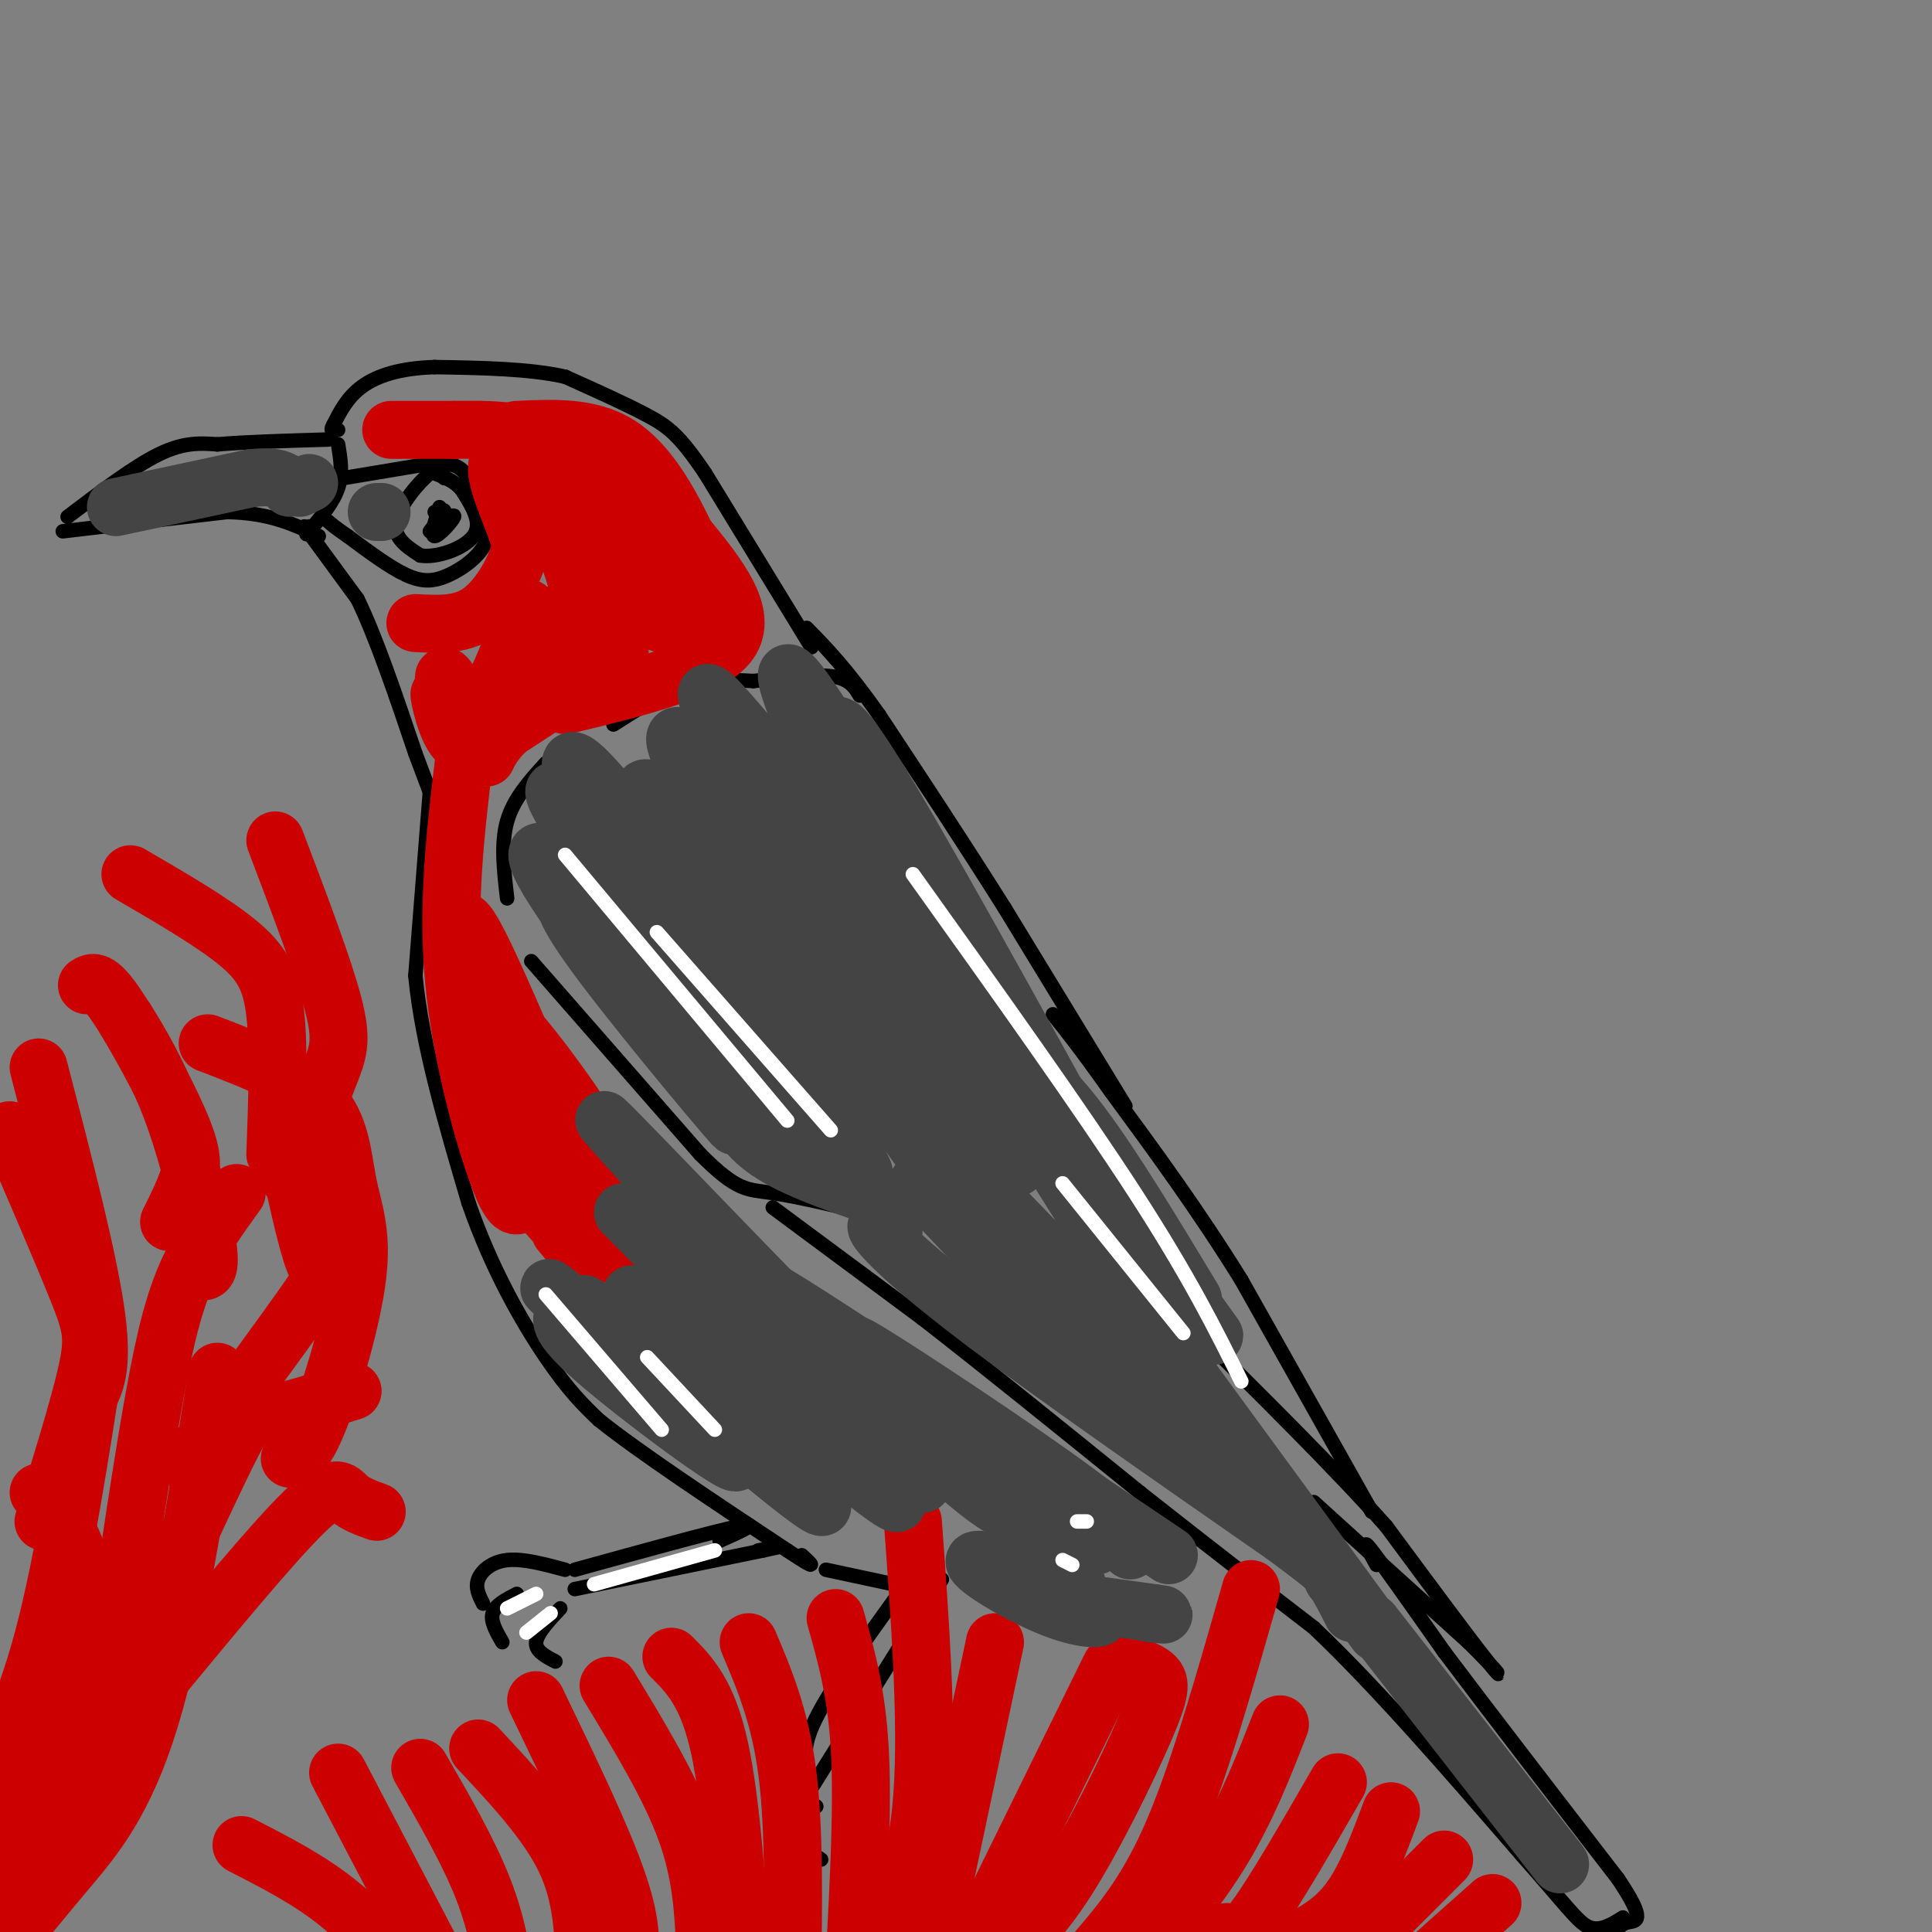 <svg viewBox='0 0 400 400' version='1.1' xmlns='http://www.w3.org/2000/svg' xmlns:xlink='http://www.w3.org/1999/xlink'><rect x="0" y="0" width="400" height="400" fill="#808080" stroke="none"/><g fill='none' stroke='#000000' stroke-width='3' stroke-linecap='round' stroke-linejoin='round'><path d='M63,109c0.000,0.000 11.000,15.000 11,15'/><path d='M74,124c3.833,7.833 7.917,19.917 12,32'/><path d='M86,156c2.500,6.667 2.750,7.333 3,8'/><path d='M89,164c0.000,0.000 -3.000,38.000 -3,38'/><path d='M86,202c1.333,14.167 6.167,30.583 11,47'/><path d='M97,249c4.778,13.844 11.222,24.956 16,32c4.778,7.044 7.889,10.022 11,13'/><path d='M124,294c8.333,6.667 23.667,16.833 39,27'/><path d='M163,321c7.000,4.667 5.000,2.833 3,1'/><path d='M110,199c0.000,0.000 35.000,40.000 35,40'/><path d='M145,239c7.756,7.778 9.644,7.222 15,8c5.356,0.778 14.178,2.889 23,5'/><path d='M160,250c0.000,0.000 31.000,23.000 31,23'/><path d='M191,273c12.667,9.833 28.833,22.917 45,36'/><path d='M236,309c13.500,10.667 24.750,19.333 36,28'/><path d='M272,337c13.167,12.500 28.083,29.750 43,47'/><path d='M315,384c9.489,10.733 11.711,14.067 14,15c2.289,0.933 4.644,-0.533 7,-2'/><path d='M285,324c-1.667,-3.000 -3.333,-6.000 -1,-3c2.333,3.000 8.667,12.000 15,21'/><path d='M299,342c8.500,11.333 22.250,29.167 36,47'/><path d='M335,389c6.178,9.178 3.622,8.622 2,9c-1.622,0.378 -2.311,1.689 -3,3'/><path d='M272,311c0.000,0.000 32.000,29.000 32,29'/><path d='M304,340c6.800,6.644 7.800,8.756 4,4c-3.800,-4.756 -12.400,-16.378 -21,-28'/><path d='M287,316c-10.333,-11.667 -25.667,-26.833 -41,-42'/><path d='M284,313c0.000,0.000 -27.000,-48.000 -27,-48'/><path d='M257,265c-9.000,-14.500 -18.000,-26.750 -27,-39'/><path d='M230,226c-6.500,-9.167 -9.250,-12.583 -12,-16'/><path d='M233,229c0.000,0.000 -25.000,-41.000 -25,-41'/><path d='M208,188c-8.500,-13.500 -17.250,-26.750 -26,-40'/><path d='M182,148c-6.833,-9.667 -10.917,-13.833 -15,-18'/><path d='M168,134c0.000,0.000 -22.000,-36.000 -22,-36'/><path d='M146,98c-5.333,-7.911 -7.667,-9.689 -12,-12c-4.333,-2.311 -10.667,-5.156 -17,-8'/><path d='M117,78c-7.333,-1.667 -17.167,-1.833 -27,-2'/><path d='M90,76c-7.267,0.222 -11.933,1.778 -15,4c-3.067,2.222 -4.533,5.111 -6,8'/><path d='M69,88c-0.833,1.500 0.083,1.250 1,1'/><path d='M14,107c6.917,-5.250 13.833,-10.500 19,-13c5.167,-2.500 8.583,-2.250 12,-2'/><path d='M45,92c5.833,-0.500 14.417,-0.750 23,-1'/><path d='M70,92c0.500,3.000 1.000,6.000 0,9c-1.000,3.000 -3.500,6.000 -6,9'/><path d='M64,110c-1.000,1.333 -0.500,0.167 0,-1'/><path d='M13,110c0.000,0.000 34.000,-4.000 34,-4'/><path d='M47,106c8.833,0.167 13.917,2.583 19,5'/><path d='M92,99c-0.378,-1.378 -0.756,-2.756 -3,-1c-2.244,1.756 -6.356,6.644 -7,10c-0.644,3.356 2.178,5.178 5,7'/><path d='M87,115c3.311,0.600 9.089,-1.400 11,-4c1.911,-2.600 -0.044,-5.800 -2,-9'/><path d='M96,102c-1.333,-2.167 -3.667,-3.083 -6,-4'/><path d='M91,105c-0.956,3.022 -1.911,6.044 -1,6c0.911,-0.044 3.689,-3.156 4,-4c0.311,-0.844 -1.844,0.578 -4,2'/><path d='M90,109c-0.333,0.000 0.833,-1.000 2,-2'/><path d='M89,110c0.000,0.000 3.000,-4.000 3,-4'/><path d='M92,106c0.167,-0.667 -0.917,-0.333 -2,0'/><path d='M71,99c0.000,0.000 18.000,-3.000 18,-3'/><path d='M89,96c4.400,-0.333 6.400,0.333 8,3c1.600,2.667 2.800,7.333 4,12'/><path d='M101,111c-0.798,3.571 -4.792,6.500 -8,8c-3.208,1.500 -5.631,1.571 -9,0c-3.369,-1.571 -7.685,-4.786 -12,-8'/><path d='M72,111c-2.667,-1.833 -3.333,-2.417 -4,-3'/><path d='M105,186c-0.667,-5.667 -1.333,-11.333 0,-16c1.333,-4.667 4.667,-8.333 8,-12'/><path d='M105,157c0.000,0.000 8.000,-7.000 8,-7'/><path d='M127,150c5.083,-3.250 10.167,-6.500 15,-8c4.833,-1.500 9.417,-1.250 14,-1'/><path d='M156,141c5.467,-0.556 12.133,-1.444 16,-1c3.867,0.444 4.933,2.222 6,4'/><path d='M119,329c0.000,0.000 39.000,-8.000 39,-8'/><path d='M158,321c6.333,-1.333 2.667,-0.667 -1,0'/><path d='M119,325c14.500,-4.000 29.000,-8.000 34,-9c5.000,-1.000 0.500,1.000 -4,3'/><path d='M117,325c-4.378,-1.178 -8.756,-2.356 -12,-2c-3.244,0.356 -5.356,2.244 -6,4c-0.644,1.756 0.178,3.378 1,5'/><path d='M107,330c-2.250,1.167 -4.500,2.333 -5,4c-0.500,1.667 0.750,3.833 2,6'/><path d='M116,333c-2.417,2.583 -4.833,5.167 -5,7c-0.167,1.833 1.917,2.917 4,4'/><path d='M171,325c0.000,0.000 14.000,3.000 14,3'/><path d='M187,329c2.756,-3.867 5.511,-7.733 2,-3c-3.511,4.733 -13.289,18.067 -18,26c-4.711,7.933 -4.356,10.467 -4,13'/><path d='M195,327c0.000,0.000 -30.000,48.000 -30,48'/><path d='M164,365c0.000,0.000 -4.000,15.000 -4,15'/><path d='M169,374c-2.083,2.083 -4.167,4.167 -4,6c0.167,1.833 2.583,3.417 5,5'/></g>
<g fill='none' stroke='#cc0000' stroke-width='12' stroke-linecap='round' stroke-linejoin='round'><path d='M50,382c7.000,3.583 14.000,7.167 20,12c6.000,4.833 11.000,10.917 16,17'/><path d='M70,367c0.000,0.000 22.000,42.000 22,42'/><path d='M87,366c5.000,8.667 10.000,17.333 13,25c3.000,7.667 4.000,14.333 5,21'/><path d='M99,362c7.167,7.667 14.333,15.333 18,23c3.667,7.667 3.833,15.333 4,23'/><path d='M111,352c6.917,14.333 13.833,28.667 17,38c3.167,9.333 2.583,13.667 2,18'/><path d='M126,349c6.333,10.417 12.667,20.833 16,30c3.333,9.167 3.667,17.083 4,25'/><path d='M139,343c3.750,3.750 7.500,7.500 10,19c2.500,11.500 3.750,30.750 5,50'/><path d='M155,340c3.250,7.667 6.500,15.333 8,27c1.500,11.667 1.250,27.333 1,43'/><path d='M173,335c2.167,7.667 4.333,15.333 5,27c0.667,11.667 -0.167,27.333 -1,43'/><path d='M189,315c1.500,20.583 3.000,41.167 2,56c-1.000,14.833 -4.500,23.917 -8,33'/><path d='M206,340c0.000,0.000 -14.000,66.000 -14,66'/><path d='M230,345c0.000,0.000 -29.000,59.000 -29,59'/><path d='M232,344c2.798,0.845 5.595,1.690 7,3c1.405,1.310 1.417,3.083 -2,11c-3.417,7.917 -10.262,21.976 -16,31c-5.738,9.024 -10.369,13.012 -15,17'/><path d='M259,329c-5.333,18.750 -10.667,37.500 -16,50c-5.333,12.500 -10.667,18.750 -16,25'/><path d='M265,357c-3.417,8.750 -6.833,17.500 -12,26c-5.167,8.500 -12.083,16.750 -19,25'/><path d='M277,369c-6.583,11.417 -13.167,22.833 -17,28c-3.833,5.167 -4.917,4.083 -6,3'/><path d='M288,375c-2.667,7.167 -5.333,14.333 -9,19c-3.667,4.667 -8.333,6.833 -13,9'/><path d='M299,385c0.000,0.000 -19.000,19.000 -19,19'/><path d='M309,394c0.000,0.000 -18.000,16.000 -18,16'/><path d='M8,362c1.417,4.083 2.833,8.167 3,13c0.167,4.833 -0.917,10.417 -2,16'/><path d='M8,309c1.607,1.089 3.214,2.179 6,8c2.786,5.821 6.750,16.375 7,29c0.250,12.625 -3.214,27.321 -6,35c-2.786,7.679 -4.893,8.339 -7,9'/><path d='M45,284c-4.333,27.333 -8.667,54.667 -14,72c-5.333,17.333 -11.667,24.667 -17,31c-5.333,6.333 -9.667,11.667 -14,17'/><path d='M24,340c2.822,-19.000 5.644,-38.000 8,-51c2.356,-13.000 4.244,-20.000 7,-26c2.756,-6.000 6.378,-11.000 10,-16'/><path d='M26,346c8.378,-18.222 16.756,-36.444 21,-45c4.244,-8.556 4.356,-7.444 8,-8c3.644,-0.556 10.822,-2.778 18,-5'/><path d='M32,349c12.222,-14.800 24.444,-29.600 31,-36c6.556,-6.400 7.444,-4.400 9,-3c1.556,1.400 3.778,2.200 6,3'/><path d='M39,303c9.800,-13.378 19.600,-26.756 24,-33c4.400,-6.244 3.400,-5.356 2,-9c-1.400,-3.644 -3.200,-11.822 -5,-20'/><path d='M43,216c9.156,3.496 18.313,6.992 23,12c4.687,5.008 4.906,11.528 6,17c1.094,5.472 3.064,9.896 2,19c-1.064,9.104 -5.161,22.887 -8,30c-2.839,7.113 -4.419,7.557 -6,8'/><path d='M27,181c8.400,4.889 16.800,9.778 22,14c5.200,4.222 7.200,7.778 8,15c0.800,7.222 0.400,18.111 0,29'/><path d='M57,174c5.000,13.156 10.000,26.311 12,34c2.000,7.689 1.000,9.911 -1,15c-2.000,5.089 -5.000,13.044 -8,21'/><path d='M26,211c3.400,5.556 6.800,11.111 10,20c3.200,8.889 6.200,21.111 7,27c0.800,5.889 -0.600,5.444 -2,5'/><path d='M18,204c1.149,-0.720 2.298,-1.440 6,4c3.702,5.440 9.958,17.042 13,24c3.042,6.958 2.869,9.274 2,12c-0.869,2.726 -2.435,5.863 -4,9'/><path d='M8,221c5.250,20.167 10.500,40.333 12,52c1.500,11.667 -0.750,14.833 -3,18'/><path d='M2,234c5.489,12.733 10.978,25.467 14,33c3.022,7.533 3.578,9.867 2,17c-1.578,7.133 -5.289,19.067 -9,31'/><path d='M20,279c-3.417,22.167 -6.833,44.333 -11,60c-4.167,15.667 -9.083,24.833 -14,34'/><path d='M14,316c1.250,9.000 2.500,18.000 0,30c-2.500,12.000 -8.750,27.000 -15,42'/><path d='M15,358c0.000,0.000 -18.000,42.000 -18,42'/><path d='M81,89c0.000,0.000 13.000,0.000 13,0'/><path d='M94,89c4.733,-0.044 10.067,-0.156 15,1c4.933,1.156 9.467,3.578 14,6'/><path d='M123,96c4.000,1.867 7.000,3.533 11,8c4.000,4.467 9.000,11.733 14,19'/><path d='M148,123c2.000,3.333 0.000,2.167 -2,1'/><path d='M86,129c4.600,0.244 9.200,0.489 13,-2c3.800,-2.489 6.800,-7.711 8,-11c1.200,-3.289 0.600,-4.644 0,-6'/><path d='M107,110c-1.373,-4.077 -4.804,-11.269 -4,-14c0.804,-2.731 5.844,-1.000 10,7c4.156,8.000 7.426,22.269 8,21c0.574,-1.269 -1.550,-18.077 -1,-23c0.550,-4.923 3.775,2.038 7,9'/><path d='M127,110c3.894,5.953 10.129,16.335 8,13c-2.129,-3.335 -12.622,-20.389 -11,-20c1.622,0.389 15.360,18.220 20,24c4.640,5.780 0.183,-0.491 -2,-2c-2.183,-1.509 -2.091,1.746 -2,5'/><path d='M140,130c-2.801,-0.468 -8.803,-4.138 -16,-1c-7.197,3.138 -15.589,13.084 -17,15c-1.411,1.916 4.158,-4.198 9,-7c4.842,-2.802 8.958,-2.293 11,-2c2.042,0.293 2.012,0.369 -2,3c-4.012,2.631 -12.006,7.815 -20,13'/><path d='M105,151c-4.211,4.007 -4.739,7.524 -4,5c0.739,-2.524 2.744,-11.089 2,-11c-0.744,0.089 -4.239,8.832 -7,9c-2.761,0.168 -4.789,-8.238 -5,-10c-0.211,-1.762 1.394,3.119 3,8'/><path d='M94,152c-0.326,-2.156 -2.640,-11.546 -2,-12c0.640,-0.454 4.234,8.029 8,5c3.766,-3.029 7.705,-17.568 9,-19c1.295,-1.432 -0.055,10.245 2,10c2.055,-0.245 7.515,-12.412 11,-17c3.485,-4.588 4.996,-1.597 6,1c1.004,2.597 1.502,4.798 2,7'/><path d='M130,127c0.500,1.500 0.750,1.750 1,2'/><path d='M117,146c14.917,-3.583 29.833,-7.167 34,-13c4.167,-5.833 -2.417,-13.917 -9,-22'/><path d='M142,111c-3.578,-7.511 -8.022,-15.289 -14,-19c-5.978,-3.711 -13.489,-3.356 -21,-3'/><path d='M96,158c-1.733,14.689 -3.467,29.378 -2,45c1.467,15.622 6.133,32.178 9,40c2.867,7.822 3.933,6.911 5,6'/><path d='M108,249c-2.177,-11.062 -10.120,-41.718 -12,-53c-1.880,-11.282 2.301,-3.191 9,12c6.699,15.191 15.914,37.483 16,39c0.086,1.517 -8.957,-17.742 -18,-37'/><path d='M103,210c0.701,-1.867 11.453,11.967 18,22c6.547,10.033 8.889,16.267 6,12c-2.889,-4.267 -11.009,-19.033 -10,-16c1.009,3.033 11.145,23.867 12,29c0.855,5.133 -7.573,-5.433 -16,-16'/><path d='M113,241c-4.780,-6.048 -8.731,-13.168 -6,-8c2.731,5.168 12.144,22.622 10,22c-2.144,-0.622 -15.847,-19.321 -16,-20c-0.153,-0.679 13.242,16.663 18,23c4.758,6.337 0.879,1.668 -3,-3'/></g>
<g fill='none' stroke='#444444' stroke-width='12' stroke-linecap='round' stroke-linejoin='round'><path d='M125,190c-2.670,-1.950 -5.339,-3.899 -7,-4c-1.661,-0.101 -2.312,1.647 7,14c9.312,12.353 28.589,35.311 27,33c-1.589,-2.311 -24.043,-29.891 -34,-44c-9.957,-14.109 -7.416,-14.745 -2,-10c5.416,4.745 13.708,14.873 22,25'/><path d='M138,204c9.707,11.701 22.974,28.453 18,21c-4.974,-7.453 -28.189,-39.111 -37,-53c-8.811,-13.889 -3.218,-10.009 10,8c13.218,18.009 34.062,50.145 34,50c-0.062,-0.145 -21.031,-32.573 -42,-65'/><path d='M121,165c-6.484,-12.125 -1.694,-9.937 13,10c14.694,19.937 39.291,57.624 44,66c4.709,8.376 -10.470,-12.559 -22,-31c-11.530,-18.441 -19.412,-34.388 -22,-42c-2.588,-7.612 0.118,-6.889 11,7c10.882,13.889 29.941,40.945 49,68'/><path d='M194,243c-5.293,-9.168 -43.026,-66.089 -52,-84c-8.974,-17.911 10.811,3.187 29,30c18.189,26.813 34.783,59.342 29,51c-5.783,-8.342 -33.941,-57.554 -46,-80c-12.059,-22.446 -8.017,-18.128 -1,-10c7.017,8.128 17.008,20.064 27,32'/><path d='M180,182c13.499,23.372 33.747,65.801 30,59c-3.747,-6.801 -31.489,-62.833 -42,-87c-10.511,-24.167 -3.791,-16.468 11,9c14.791,25.468 37.655,68.705 39,72c1.345,3.295 -18.827,-33.353 -39,-70'/><path d='M179,165c-7.286,-12.929 -6.000,-10.250 -6,-12c0.000,-1.750 -1.286,-7.929 8,7c9.286,14.929 29.143,50.964 49,87'/><path d='M154,226c6.315,5.899 12.631,11.798 12,12c-0.631,0.202 -8.208,-5.292 -11,-6c-2.792,-0.708 -0.798,3.369 5,7c5.798,3.631 15.399,6.815 25,10'/><path d='M190,245c25.054,26.500 50.107,53.000 47,47c-3.107,-6.000 -34.375,-44.500 -35,-47c-0.625,-2.500 29.393,31.000 37,36c7.607,5.000 -7.196,-18.500 -22,-42'/><path d='M217,239c-2.234,-6.559 3.180,-1.956 13,10c9.820,11.956 24.044,31.267 21,27c-3.044,-4.267 -23.358,-32.110 -31,-44c-7.642,-11.890 -2.612,-7.826 4,1c6.612,8.826 14.806,22.413 23,36'/><path d='M185,255c-2.333,-1.133 -4.667,-2.267 -3,0c1.667,2.267 7.333,7.933 22,19c14.667,11.067 38.333,27.533 62,44'/><path d='M266,318c12.000,8.833 11.000,8.917 10,9'/><path d='M232,280c13.500,13.000 27.000,26.000 35,35c8.000,9.000 10.500,14.000 13,19'/><path d='M244,282c0.000,0.000 41.000,56.000 41,56'/><path d='M284,336c0.000,0.000 39.000,50.000 39,50'/><path d='M121,270c-1.443,0.478 -2.887,0.957 -4,2c-1.113,1.043 -1.896,2.651 8,11c9.896,8.349 30.472,23.440 27,19c-3.472,-4.440 -30.992,-28.411 -37,-34c-6.008,-5.589 9.496,7.206 25,20'/><path d='M140,288c13.778,11.499 35.724,30.247 29,22c-6.724,-8.247 -42.118,-43.490 -38,-42c4.118,1.490 47.748,39.711 54,43c6.252,3.289 -24.874,-28.356 -56,-60'/><path d='M129,251c10.115,8.718 63.402,60.512 62,56c-1.402,-4.512 -57.493,-65.330 -65,-74c-7.507,-8.670 33.569,34.809 56,57c22.431,22.191 26.215,23.096 30,24'/><path d='M203,307c-23.500,-19.583 -47.000,-39.167 -43,-37c4.000,2.167 35.500,26.083 67,50'/><path d='M205,305c-27.083,-20.917 -54.167,-41.833 -48,-39c6.167,2.833 45.583,29.417 85,56'/><path d='M189,288c-8.333,-6.333 -16.667,-12.667 -9,-8c7.667,4.667 31.333,20.333 43,29c11.667,8.667 11.333,10.333 11,12'/><path d='M211,321c7.293,3.812 14.586,7.625 11,7c-3.586,-0.625 -18.052,-5.687 -20,-5c-1.948,0.687 8.622,7.122 16,10c7.378,2.878 11.563,2.198 9,1c-2.563,-1.198 -11.875,-2.914 -11,-3c0.875,-0.086 11.938,1.457 23,3'/><path d='M239,334c3.667,0.500 1.333,0.250 -1,0'/><path d='M24,105c0.000,0.000 28.000,-6.000 28,-6'/><path d='M52,99c6.000,-0.667 7.000,0.667 8,2'/><path d='M62,101c0.000,0.000 2.000,-1.000 2,-1'/><path d='M78,106c0.000,0.000 1.000,0.000 1,0'/></g>
<g fill='none' stroke='#ffffff' stroke-width='3' stroke-linecap='round' stroke-linejoin='round'><path d='M117,177c0.000,0.000 46.000,55.000 46,55'/><path d='M136,193c0.000,0.000 36.000,41.000 36,41'/><path d='M189,181c17.333,24.250 34.667,48.500 46,66c11.333,17.500 16.667,28.250 22,39'/><path d='M220,245c0.000,0.000 25.000,31.000 25,31'/><path d='M113,268c0.000,0.000 24.000,28.000 24,28'/><path d='M134,281c0.000,0.000 14.000,15.000 14,15'/><path d='M223,315c0.000,0.000 2.000,0.000 2,0'/><path d='M220,323c0.000,0.000 2.000,1.000 2,1'/><path d='M105,333c0.000,0.000 6.000,-3.000 6,-3'/><path d='M109,338c0.000,0.000 5.000,-4.000 5,-4'/><path d='M123,328c0.000,0.000 25.000,-7.000 25,-7'/></g>
</svg>
